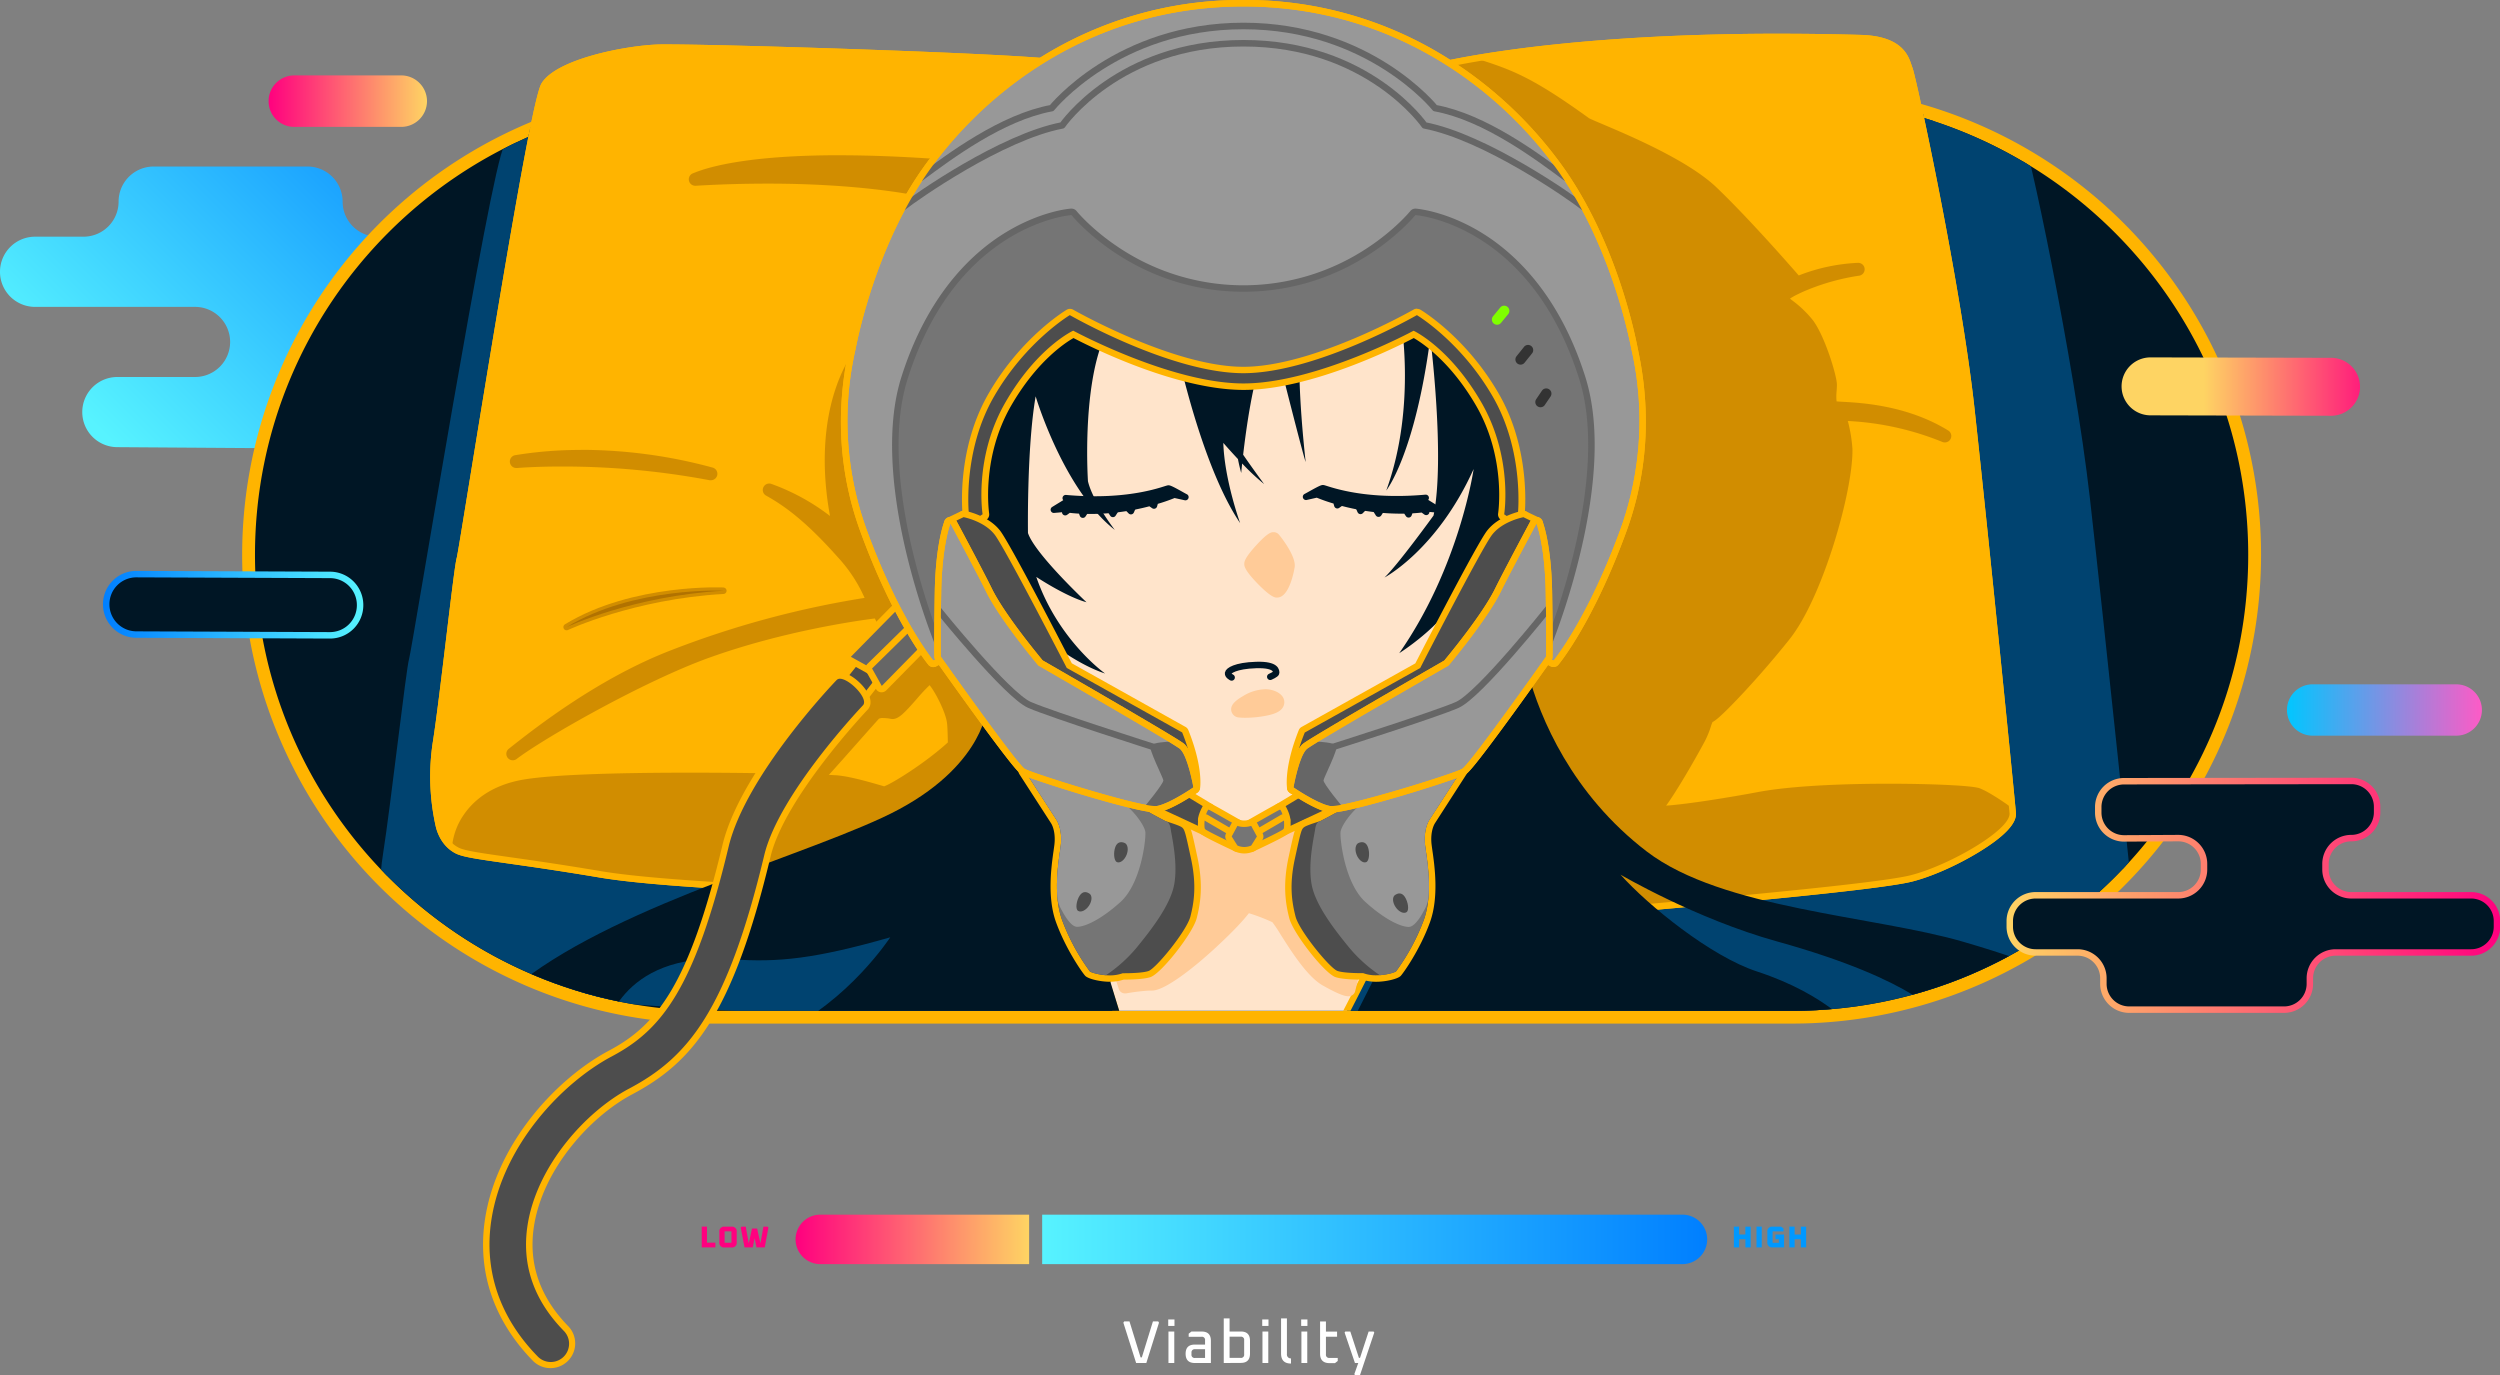 <svg xmlns="http://www.w3.org/2000/svg" xmlns:xlink="http://www.w3.org/1999/xlink" width="1162.41" height="639.35" viewBox="0 0 1162.41 639.35"><rect x="0" y="0" width="1162.41" height="639.35" fill="#808080" stroke="none"/><defs><linearGradient id="a" x1="1122.58" y1="-12111.09" x2="1356.02" y2="-12111.09" gradientTransform="matrix(0.71, -0.71, -0.71, -0.71, -9273.88, -7526.21)" gradientUnits="userSpaceOnUse"><stop offset="0" stop-color="#57f3ff"/><stop offset="1" stop-color="#007fff"/></linearGradient><linearGradient id="b" x1="369.92" y1="576.27" x2="478.51" y2="576.27" gradientUnits="userSpaceOnUse"><stop offset="0" stop-color="#ff007f"/><stop offset="1" stop-color="#fed463"/></linearGradient><linearGradient id="c" x1="484.57" y1="576.27" x2="793.78" y2="576.27" gradientTransform="matrix(1, 0, 0, 1, 0, 0)" xlink:href="#a"/><clipPath id="d"><path d="M1045.34,258c0-95.76-63.46-176.42-150.73-203.16-.42-1.93-1.08-5-1.38-6.52,3.41-3.49-5.65-29.66-5.65-29.66l-25.26-8.12-585,5.5L250.41,36.57s-2.6,15.86-2.6,15.86-1.24,7.32-2.13,11.2C167.41,98.94,118.6,170.49,118.6,258c0,117.06,94.9,212,212,212H833.44C950.48,469.9,1045.34,375,1045.34,258Z" fill="none"/></clipPath><linearGradient id="e" x1="985.84" y1="281.21" x2="1106.92" y2="281.21" gradientTransform="matrix(-1, 0, 0, 1, 1154.8, 0)" xlink:href="#a"/><linearGradient id="f" x1="956.31" y1="47.01" x2="1029.91" y2="47.01" gradientTransform="matrix(-1, 0, 0, 1, 1154.8, 0)" gradientUnits="userSpaceOnUse"><stop offset="0" stop-color="#fed463"/><stop offset="1" stop-color="#ff007f"/></linearGradient><linearGradient id="g" x1="933.01" y1="416.2" x2="1162.41" y2="416.2" gradientTransform="matrix(1, 0, 0, 1, 0, 0)" xlink:href="#f"/><linearGradient id="h" x1="1063.36" y1="330.12" x2="1154.04" y2="330.12" gradientUnits="userSpaceOnUse"><stop offset="0" stop-color="#01c6ff"/><stop offset="1" stop-color="#fd5bc6"/></linearGradient><linearGradient id="i" x1="10240.02" y1="-1828.96" x2="10299.76" y2="-1888.7" gradientTransform="translate(-7509.39 -5767.77) rotate(45)" xlink:href="#f"/></defs><g style="isolation:isolate"><path d="M54.56,175.29H90.67A16.31,16.31,0,0,0,107,159h0a16.31,16.31,0,0,0-16.31-16.31H16.31A16.31,16.31,0,0,1,0,126.36H0a16.31,16.31,0,0,1,16.31-16.31H38.83A16.31,16.31,0,0,0,55.14,93.74h0A16.31,16.31,0,0,1,71.45,77.43H143a16.33,16.33,0,0,1,16.31,16.31h0a16.31,16.31,0,0,0,16.3,16.31h97.7a16.31,16.31,0,0,1,16.31,16.31h0a16.31,16.31,0,0,1-16.31,16.31H266.9A16.31,16.31,0,0,0,250.59,159h0a16.31,16.31,0,0,0,16.31,16.31L319,177.12a16.31,16.31,0,0,1,16.31,16.31h0A16.31,16.31,0,0,1,319,209.74L54.56,207.91A16.31,16.31,0,0,1,38.25,191.6h0A16.31,16.31,0,0,1,54.56,175.29Z" fill="url(#a)"/><path d="M330.61,472.94a215,215,0,0,1-152-367,213.55,213.55,0,0,1,152-63H833.44a215,215,0,0,1,152,367,213.56,213.56,0,0,1-152,63H330.61Z" fill="#001625"/><path d="M833.44,46h0c117,0,211.9,94.92,211.9,212s-94.86,211.92-211.9,212H330.56c-117.06,0-212-94.9-212-212s94.9-212,212-212H833.44m0-6H324.72v.08a218,218,0,0,0-79,418.72,216.28,216.28,0,0,0,79,17.05v.08H833.44A218,218,0,0,0,918.26,57.16,216.59,216.59,0,0,0,833.44,40Z" fill="#ffb400"/><path d="M326.28,580v-9.66h2.44v7.46h3.9V580Z" fill="#ff007f"/><path d="M334.47,577.56v-4.74a2.18,2.18,0,0,1,2.47-2.46h3.13a2.18,2.18,0,0,1,2.47,2.46v4.74a2.18,2.18,0,0,1-2.47,2.46h-3.13A2.18,2.18,0,0,1,334.47,577.56Zm2.44.11a.13.13,0,0,0,.15.15h2.88c.11,0,.16-.05.16-.15v-5c0-.1-.05-.15-.16-.15h-2.88a.13.13,0,0,0-.15.15Z" fill="#ff007f"/><path d="M344.42,570.81l.33-.45h2l1.33,7.46h.13l1.45-6.6h2.38l1.46,6.6h.13l1.33-7.46h2l.32.45L355.58,580h-3.83l-.89-4.31L350,580h-3.83Z" fill="#ff007f"/><path d="M381.42,564.77a11.5,11.5,0,0,0,0,23h97.09v-23Z" fill="url(#b)"/><path d="M782.28,564.77H484.57v23H782.28a11.5,11.5,0,0,0,0-23Z" fill="url(#c)"/><path d="M806.19,580v-9.66h2.43V574h2.91v-3.64H814V580h-2.44V576.2h-2.91V580Z" fill="#0098ff"/><path d="M816.71,580v-9.66h2.44V580Z" fill="#0098ff"/><path d="M821.75,577.56v-4.74a2.18,2.18,0,0,1,2.47-2.46h3.95l1.09.84v1.36h-4.92a.13.13,0,0,0-.15.15v5a.13.13,0,0,0,.15.15h2.76V576.2h-1.58V574h4v6h-5.32A2.18,2.18,0,0,1,821.75,577.56Z" fill="#0098ff"/><path d="M832,580v-9.66h2.44V574h2.91v-3.64h2.44V580h-2.44V576.2h-2.91V580Z" fill="#0098ff"/><path d="M522.32,615l.39-.59h2.46l5.16,16.74h.58l5.16-16.74h2.46l.36.59L533,633.75h-4.74Z" fill="#fff"/><path d="M543.18,616.5v-3h2.91v3Zm.11,17.25V619.13H546v14.62Z" fill="#fff"/><path d="M555.58,633.75q-4.3,0-4.31-4.29t4.31-4.28h4.73v-2a1.44,1.44,0,0,0-1.62-1.63h-6v-1.43l1.29-1h4.76q4.28,0,4.28,4.29v10.33Zm-1.59-4a1.46,1.46,0,0,0,1.65,1.65h4.67v-4.06h-4.67A1.46,1.46,0,0,0,554,629Z" fill="#fff"/><path d="M569,633.75V613h2.71v6.1h5.21c2.86,0,4.28,1.43,4.28,4.29v6c0,2.87-1.42,4.31-4.28,4.31Zm2.71-2.38h5.15a1.45,1.45,0,0,0,1.63-1.65v-6.58a1.44,1.44,0,0,0-1.63-1.63h-5.15Z" fill="#fff"/><path d="M586.89,616.5v-3h2.91v3Zm.11,17.25V619.13h2.71v14.62Z" fill="#fff"/><path d="M595.65,629.35V613h2.72v16.6a1.78,1.78,0,0,0,1.9,2V634Q595.65,634,595.65,629.35Z" fill="#fff"/><path d="M605,616.5v-3h2.91v3Zm.11,17.25V619.13h2.72v14.62Z" fill="#fff"/><path d="M613.79,629.44v-15h2.72v4.7h5.18v2.38h-5.18v8.21a1.46,1.46,0,0,0,1.65,1.65H622v1.43l-1.29,1h-2.6Q613.79,633.75,613.79,629.44Z" fill="#fff"/><path d="M625.19,619.58l.31-.45h2.35l4,12.24h.51l4-12.24h2.33l.3.45-6.63,19.77H630l-.28-.45,1.82-5.15H630Z" fill="#fff"/><g clip-path="url(#d)"><path d="M690.71,63.23S761.26,51,914.49,55.16c21.37.58,20.66,3.94,23.51,6s25,107.9,32.07,170.44S990.74,424.72,991.45,433s-31.35,26.12-51.31,30.93S802.6,478.32,778.37,480.38s-134-6.87-137.55-8.24-183.16,0-186,0-145.38-2.75-191.71-10.31-67.7-8.94-73.4-11.69-7.84-8.24-8.55-11-5-19.24-1.43-41.92,10.69-85.91,12.12-90.72S229.59,78.62,236,68.31s38.51-14.7,56.32-15.39S496.86,57.73,504,61.16,690.71,63.23,690.71,63.23Z" fill="#004370" stroke="#004370" stroke-linecap="round" stroke-linejoin="round" stroke-width="3.28"/><path d="M733.76,424.15c-30.77,0-110.41-6.62-115.18-8-.94-.19-7.92-.5-43.79-.5-41.27,0-98.54.4-117.35.53l-5.7,0c-1.16,0-130.75-2.55-172.66-9.64-18.34-3.1-32.41-5.1-42.68-6.56-13.77-2-20.67-2.93-23.76-4.47-5.85-2.93-7.88-8.83-8.48-11.24a104.07,104.07,0,0,1-1.31-39.68c1.55-10.23,3.9-29.69,6-46.85,2.29-19.06,4.28-35.51,5-37.94.33-1.18,3-17.68,6.43-38.57C234,136.89,249,46.34,253,39.6c6.26-10.43,37-16.77,52.5-17.39.93,0,2.38-.06,4.3-.06,29,0,180.11,4.57,186.79,7.91,1.41.6,13.93,2,99.36,2,34.11,0,64.91-.22,67.68-.25,18.2-5.09,75.45-14.64,163.54-14.64,12.33,0,25.11.18,38,.54,18.06.51,20.74,8.62,22.18,13,.17.51.32,1,.49,1.38C889,35,910.25,132.2,916.62,190.19c6.55,59.58,18.62,180.43,19.23,187.83.76,9-29.78,26.05-47.28,30.42-16.63,4.16-105.53,11.91-139,14.83l-6.72.59C740.65,424.06,737.59,424.15,733.76,424.15Z" fill="#ffb400"/><path d="M827.21,18.68q17.94,0,37.93.54c19.22.54,19.76,9.69,21.32,13.44,1.23,3,22.26,99.36,28.67,157.69s18.59,180.1,19.23,187.79S906.16,402.5,888.21,407s-123.7,13.46-145.49,15.39c-2.24.19-5.29.28-9,.28-32.09,0-111.86-6.82-114.74-8-1.07-.43-19.73-.57-44.23-.57-49,0-121.34.57-123,.57-2.57,0-130.75-2.57-172.41-9.62s-60.89-8.33-66-10.89-7.05-7.7-7.69-10.26-4.49-18-1.28-39.1,9.61-80.11,10.89-84.6S248.56,50,254.33,40.37s35.25-16,51.27-16.66c.93,0,2.36-.06,4.24-.06,30.64,0,180.08,4.73,186.12,7.75,3.56,1.78,55,2.17,100,2.17,36,0,67.91-.25,67.91-.25s51.78-14.64,163.33-14.64m0-3c-57.79,0-99.28,4-123.9,7.35s-37.43,6.64-39.84,7.29c-3.77,0-34,.25-67.5.25-83,0-96.78-1.32-98.78-1.91-1.41-.68-6.76-2.36-84.94-5.26-40.69-1.52-86.63-2.75-102.4-2.75-2,0-3.42,0-4.37.06-14.83.59-46.87,6.7-53.72,18.12-3.78,6.29-15.43,74.36-33,182.16-3.37,20.66-6,37-6.4,38.43-.68,2.38-2.35,16.05-5,38.14-2.07,17.15-4.41,36.6-6,46.8a105.73,105.73,0,0,0,1.34,40.28c.65,2.6,2.86,9,9.26,12.21,3.3,1.65,10.29,2.64,24.22,4.62,10.26,1.46,24.32,3.45,42.64,6.55,42,7.11,171.75,9.66,172.91,9.66l5.71,0c18.81-.13,76.07-.53,117.34-.53,35.3,0,42.43.3,43.52.47,7.58,1.89,86.66,8.07,115.45,8.07,3.88,0,7-.1,9.22-.29l6.72-.59c52.58-4.59,124.23-11.12,139.24-14.88,8.93-2.23,20.76-7.43,30.87-13.56,12.05-7.31,18-13.51,17.54-18.44-.62-7.39-12.69-128.26-19.24-187.87C911.77,132.29,890.94,35.6,889.23,31.5c-.14-.32-.28-.76-.45-1.27-1.44-4.38-4.45-13.47-23.56-14-12.87-.36-25.66-.54-38-.54Z" fill="#ffb400"/><g opacity="0.3" style="mix-blend-mode:multiply"><path d="M427,89.52a1.84,1.84,0,0,1-.33,0c-.25-.06-25.68-5.64-69.53-5.64-11,0-22.34.36-33.75,1.05h-.1a1.5,1.5,0,0,1-.35-3l.31-.13c7.41-3,26-8.11,67.08-8.11,13.19,0,27.78.53,43.38,1.6,6.55.79,9.41,2.14,9.61,4.52.36,4.1-9.8,7.8-15.89,9.64A1.59,1.59,0,0,1,427,89.52Z" fill="#630"/><path d="M390.35,75.2c12.26,0,26.57.46,43.27,1.59C455.42,79.44,427,88,427,88s-25.3-5.66-69.85-5.67c-10.29,0-21.59.31-33.85,1.05.66-.07,15.54-8.2,67-8.2m-67,8.2h0m67-11.2v0c-41.37,0-60.14,5.15-67.66,8.23l-.21.09a3,3,0,0,0,.82,5.88h.19c11.38-.69,22.71-1,33.66-1h0c43.63,0,68.94,5.55,69.19,5.6A3,3,0,0,0,427,91a3.26,3.26,0,0,0,.87-.12c.16-.05,4-1.21,7.82-2.84,4.7-2,9.46-4.53,9.13-8.37-.36-4.06-5.69-5.25-10.86-5.87l-.15,0c-15.63-1.06-30.25-1.6-43.47-1.6Z" fill="#630"/></g><g opacity="0.3" style="mix-blend-mode:multiply"><path d="M732.8,422.62c-30.73,0-110.29-6.49-115-7.88-5.19-1.07-140.7-1.3-167.2-1.3-1.23,0-129.74-1.11-171.67-8.08-15.45-2.57-27.67-4.42-37.49-5.91-16.89-2.55-25.37-3.84-28.79-5.52a1.48,1.48,0,0,1-.83-1.48c0-.23,2.4-23.55,31.89-28.54,15.51-2.63,50.57-3.18,77.25-3.18,18.07,0,38.11.26,53.89.7,3.19-8.59,17.28-30.44,18.61-32.5l15.92-39.47-1.8-3.56c-6.45.78-42.25,5.51-78.18,18.38-30.54,10.93-77.37,37.64-90.13,47.37a1.47,1.47,0,0,1-.91.31,1.5,1.5,0,0,1-.92-2.68l1.53-1.2c10.85-8.52,39.67-31.13,72.78-44.1,44.84-17.56,83.61-23.62,92.28-24.82-1.18-3.28-4.67-11.25-13.17-20.82C378.12,244,368,235.24,356.94,229.15a1.49,1.49,0,0,1-.65-1.93,1.5,1.5,0,0,1,1.88-.79,97.6,97.6,0,0,1,30,17.21c-11.14-53.34,9.64-78.89,10.56-80a1.51,1.51,0,0,1,1.15-.53h.22a1.53,1.53,0,0,1,1.16.9L474,334.1a1.51,1.51,0,0,1-.32,1.65l-18.16,18.16c7.08,7.9,10,19.12,11.82,25.95a38.52,38.52,0,0,0,1.64,5.39l17.13-.13c32.42-.24,108-.81,163.42-1l.19-.83a1.5,1.5,0,0,1,1.45-1.17h.58c5.19-22.89,9-41,9-41.2a1.56,1.56,0,0,1,.45-.8,390.62,390.62,0,0,0,34.43-37.68c16.14-20.15,36.3-49.91,40.74-77.25,8.49-52.4-71.45-188.72-72.26-190.09a1.5,1.5,0,0,1-.08-1.35,1.48,1.48,0,0,1,1-.87c.12,0,12.41-2.87,20.67-4.13l.22,0a1.33,1.33,0,0,1,.45.07c16.3,5.14,25.29,8.44,51.23,27.16a1.7,1.7,0,0,1,.24.22c.74.44,3.64,1.67,6.71,3C757.48,64.6,784.31,76,797.14,88.28c15.13,14.49,34.76,36.93,38.8,41.58a82.15,82.15,0,0,1,27.74-6.17h.09a1.5,1.5,0,0,1,.22,3c-17.72,2.63-32.45,9.91-33.87,12a10.65,10.65,0,0,0,2.5,2.27,49.16,49.16,0,0,1,8.82,8.42c5.36,6.61,11.16,25.49,11.16,29.4,0,.94-.07,2-.13,2.95-.16,2.34-.35,5.21.53,6.24.58.11,2.12.19,3.61.27,8.92.5,29.8,1.65,48.47,13.14a1.5,1.5,0,0,1-1.37,2.66c-18.68-7.81-38.2-9.87-45.91-9.87h-.51q0,.24.12.51c.87,3.61,2.34,9.65,2.43,14.1.38,18.75-13.48,68.06-28.91,87.44-14.42,18.11-32.48,37.14-35.44,38.12-.47.16-.81,1.14-1.37,2.87a41.89,41.89,0,0,1-2.84,6.91c-3,5.58-14.09,25.35-19.68,32H772c8,0,31.8-3.81,45.34-6.38,17.91-3.4,45.82-3.91,60.86-3.91,20.2,0,39,.92,41.84,2,5.06,2,13.53,8.16,13.89,8.42a1.5,1.5,0,0,1,.61,1.08c.77,9.05-29.31,25.46-47.2,29.85-16.61,4.08-108.59,12-138.81,14.54l-6.64.57c-2.2.19-5.25.29-9.06.29Zm-350.7-61c2.73.1,4.9.2,6.37.29,4.47.27,11.23,1.84,22.59,5.22,2.58-.36,19.42-10.59,30.78-20.95a1.4,1.4,0,0,1,.39-.26c-.06-4.85-.2-8.22-.41-10-.71-6-7.33-18.12-9.49-19.27-1.27.55-4.76,4.54-7.1,7.22-5.43,6.21-8,8.93-10.22,8.93h-.27l-.25-.05a20.21,20.21,0,0,0-3.79-.41c-2.15,0-2.86.52-3.07.75-2.46,2.71-6,6.73-9.79,11C392.33,350.34,386.21,357.26,382.1,361.66Z" fill="#630"/><path d="M686,30.21c15.86,5,24.93,8.27,50.8,26.95,0,1.09,42.34,15.92,59.34,32.2s39.44,42.34,39.44,42.34,10.94-5.53,28.23-6.51c-18.12,2.69-34.38,10.49-35.1,13s4.92,3.81,11.6,12.07c5.13,6.33,10.83,24.84,10.83,28.46s-1.08,8.68,1.09,10.49c1.35,1.13,28.58-1.08,52.1,13.39-19.71-8.24-39.77-10-46.49-10-1.54,0-2.38.09-2.36.22.58,2.66,2.79,10.58,2.9,15.92.36,17.73-13,66.94-28.59,86.48S797.19,332.16,795,332.88s-1.81,4.34-5.07,10.49-16,28.75-20.71,33.09c-.89.82.25,1.16,2.74,1.16,8.61,0,33.35-4.07,45.62-6.41,15.33-2.91,39.56-3.88,60.58-3.88s38.82,1,41.29,1.94c4.94,1.94,13.55,8.23,13.55,8.23.64,7.54-28.15,23.87-46.06,28.27S763.49,419,741.74,420.84c-2.23.19-5.27.28-8.94.28-32,0-111.66-6.69-114.53-7.82-3.2-1.25-165.08-1.36-167.64-1.36s-129.85-1.15-171.43-8.06-60.74-8.78-65.86-11.3c0,0,2-22.34,30.65-27.19,14.34-2.43,46.47-3.16,77-3.16,21.29,0,41.8.36,54.95.73,2.24-7.69,18.87-33.34,18.87-33.34l16.24-40.23-2.59-5.1s-39.42,4.21-79.54,18.58c-31.18,11.16-78,38-90.54,47.59,9.1-7.1,39.28-31.51,73.93-45.08,51.12-20,93.72-25,93.72-25s-2.45-10-14-23.07-22.1-22.74-34.35-29.5c20.92,7.49,33,20.15,33,20.15-13.39-56.45,9.2-83.36,9.2-83.36l72.73,170.06-19.18,19.18c11.62,11.81,12.53,32.88,15.05,32.88,3.33,0,109.72-.88,182.23-1.16.16-.66.31-1.33.46-2H653c5.39-23.73,9.27-42.4,9.27-42.4S729.16,279,737.85,225.42s-72.44-191.1-72.44-191.1,12.26-2.84,20.55-4.11M415,331.33h-.1a22.67,22.67,0,0,0-4.21-.47c-1.62,0-3.3.27-4.17,1.24-6.87,7.55-21.92,25-27.83,30.95,4.35.14,7.69.27,9.68.4,4.82.29,12.28,2.18,22.41,5.21l.2,0c2.85,0,20.54-11,31.86-21.36.31.1.6.22.9.32,0-4.84-.16-9.5-.44-11.86-.72-6.16-8-20.27-10.86-20.63h-.09c-3,0-14,16.18-17.35,16.18M686,27.21a2.28,2.28,0,0,0-.45,0c-8.31,1.27-20.28,4-20.78,4.15a3,3,0,0,0-2.08,1.74,3,3,0,0,0,.17,2.71c.81,1.36,80.48,137.21,72.07,189.08-3.47,21.37-17.44,47.83-40.4,76.52A390.92,390.92,0,0,1,660.18,339a2.89,2.89,0,0,0-.89,1.58c0,.18-3.69,17.72-8.75,40.08a3,3,0,0,0-2.19,1.93c-55.28.22-130.07.78-162.26,1l-16.1.12c-.36-1.06-.81-2.79-1.2-4.26-1.75-6.66-4.57-17.42-11.22-25.5l17.17-17.17a3,3,0,0,0,.64-3.3L402.65,163.45a3,3,0,0,0-2.32-1.79l-.44,0a3,3,0,0,0-2.3,1.07c-.25.29-6.1,7.38-10.2,21.61-3.35,11.61-6.08,30.28-1.47,55.57A100.18,100.18,0,0,0,358.67,225a3,3,0,0,0-3.74,1.59,3,3,0,0,0,1.28,3.86c10.87,6,20.9,14.63,33.56,28.87A68.55,68.55,0,0,1,402,278a437.35,437.35,0,0,0-90.75,24.64c-33.31,13-62.26,35.75-73.15,44.3l-1.53,1.21a3,3,0,0,0,1.84,5.36,3,3,0,0,0,1.82-.62c12.69-9.68,59.31-36.26,89.73-47.15,34.18-12.24,68.25-17.09,76.8-18.17l1,2-15.62,38.7c-2.14,3.3-14.5,22.55-18.28,31.67-15.62-.43-35.19-.68-52.87-.68-26.75,0-61.9.56-77.51,3.2-15.88,2.69-24,10.58-28.09,16.73a31.11,31.11,0,0,0-5.05,13.16,3,3,0,0,0,1.67,3c3.63,1.78,12.18,3.07,29.22,5.66,9.82,1.48,22,3.34,37.47,5.9,42,7,170.69,8.1,171.92,8.1,26.22,0,160.72.22,166.93,1.27,7.47,1.85,86.49,7.91,115.24,7.91,3.87,0,7-.1,9.2-.29l6.67-.57c52.5-4.5,124-10.9,139-14.58,8.91-2.19,20.72-7.28,30.81-13.29,12-7.18,17.94-13.28,17.52-18.15a3,3,0,0,0-1.22-2.16c-.36-.27-9-6.54-14.22-8.6-3.56-1.4-24.5-2.15-42.39-2.15-15.1,0-43.11.51-61.14,3.94-12.17,2.31-32.62,5.62-42.32,6.25,6.34-8.75,16-26.17,17.88-29.74a42.53,42.53,0,0,0,2.94-7.14,19.48,19.48,0,0,1,.74-2c1-.42,3.58-2.13,13.27-12.43,4.38-4.66,13.13-14.23,22.55-26.06,15.61-19.6,29.63-69.45,29.24-88.41a68,68,0,0,0-2.15-13.06,133.79,133.79,0,0,1,43.95,9.74,3.1,3.1,0,0,0,1.15.23,3,3,0,0,0,1.58-5.56c-19-11.68-40.15-12.85-49.18-13.35-1-.06-2-.11-2.71-.17a21.36,21.36,0,0,1,0-4.74c.07-1,.14-2.07.14-3.06,0-4.16-5.84-23.37-11.49-30.35a50.76,50.76,0,0,0-9.08-8.66c-.4-.31-.84-.65-1.23-1,3.81-2.58,16.63-8.34,31.91-10.61a3,3,0,0,0-.44-6h-.17a85.61,85.61,0,0,0-27.25,5.86C831.07,122,812.6,101,798.18,87.2c-13-12.48-40-23.94-53-29.45-2.71-1.15-5.5-2.33-6.39-2.8a2.88,2.88,0,0,0-.27-.22c-26.07-18.82-35.64-22.33-51.65-27.38a3.14,3.14,0,0,0-.91-.14ZM415,334.33c2.81,0,5.48-2.73,11.35-9.45a84.2,84.2,0,0,1,5.86-6.28c2.5,2.82,7.54,12.64,8.11,17.53.14,1.17.31,3.68.39,9.08-10.82,9.84-26.25,19.31-29.64,20.4-11.23-3.33-18-4.88-22.52-5.16l-3.15-.16c3.93-4.31,8.95-10,13.55-15.19,3.75-4.23,7.29-8.24,9.75-10.94a4.5,4.5,0,0,1,2-.3,18.23,18.23,0,0,1,3.5.39l.37.06.44,0Z" fill="#630"/></g><g opacity="0.3" style="mix-blend-mode:multiply"><path d="M330.58,221.85a1.42,1.42,0,0,1-.29,0,370.56,370.56,0,0,0-69.1-6.47c-12.74,0-20.66.69-20.74.69h-.13a1.5,1.5,0,0,1-.25-3,183.37,183.37,0,0,1,30-2.37A236.54,236.54,0,0,1,331,218.92a1.5,1.5,0,0,1-.43,2.93Z" fill="#630"/><path d="M270.06,212.21a232.75,232.75,0,0,1,60.52,8.14,371.74,371.74,0,0,0-69.39-6.49c-13,0-20.87.7-20.87.7a181.33,181.33,0,0,1,29.74-2.35m0-3v0a184.13,184.13,0,0,0-30.24,2.39,3,3,0,0,0,.5,6h.26c.08,0,7.95-.69,20.61-.69A369.69,369.69,0,0,1,330,223.3a2.75,2.75,0,0,0,.57,0,3,3,0,0,0,.86-5.87,233.12,233.12,0,0,0-61.38-8.27Z" fill="#630"/></g><path d="M263.45,291.57s30.93-14.52,72.89-16.89c1.16-.06-41.76-2.12-72.89,16.89" fill="#630" stroke="#630" stroke-linecap="round" stroke-linejoin="round" stroke-width="3" opacity="0.3" style="mix-blend-mode:multiply"/><path d="M827.21,18.68q17.94,0,37.93.54c19.22.54,19.76,9.69,21.32,13.44,1.23,3,22.26,99.36,28.67,157.69s18.59,180.1,19.23,187.79S906.16,402.5,888.21,407s-123.7,13.46-145.49,15.39c-2.24.19-5.29.28-9,.28-32.09,0-111.87-6.82-114.75-8-1.07-.43-19.73-.57-44.23-.57-49,0-121.34.57-123,.57-2.57,0-130.75-2.57-172.41-9.62s-60.89-8.33-66-10.89-7.05-7.7-7.69-10.26-4.49-18-1.28-39.1,9.61-80.11,10.89-84.6S248.56,50,254.33,40.37s35.25-16,51.27-16.66c.93,0,2.36-.06,4.24-.06,30.64,0,180.08,4.73,186.12,7.75,3.56,1.78,55,2.17,100,2.17,36,0,67.92-.25,67.92-.25s51.78-14.64,163.33-14.64m0-3c-57.79,0-99.28,4-123.9,7.35s-37.43,6.64-39.84,7.29c-3.77,0-34,.25-67.51.25-83,0-96.77-1.32-98.77-1.91-1.41-.68-6.76-2.36-84.94-5.26-40.69-1.52-86.63-2.75-102.4-2.75-2,0-3.42,0-4.37.06-14.83.59-46.87,6.7-53.72,18.12-3.78,6.29-15.43,74.36-33,182.16-3.37,20.66-6,37-6.4,38.43-.68,2.39-2.35,16.05-5,38.14-2.07,17.16-4.41,36.6-6,46.8a105.73,105.73,0,0,0,1.34,40.28c.65,2.6,2.86,9,9.26,12.21,3.3,1.65,10.29,2.64,24.22,4.62,10.26,1.46,24.32,3.45,42.64,6.55,42,7.11,171.75,9.66,172.91,9.66l5.71,0c18.81-.13,76.07-.53,117.34-.53,35.3,0,42.43.3,43.52.47,7.58,1.89,86.67,8.07,115.46,8.07,3.87,0,7-.1,9.21-.29l6.7-.59c52.59-4.59,124.24-11.12,139.26-14.88,8.93-2.23,20.76-7.43,30.87-13.56,12.05-7.31,18-13.51,17.54-18.44-.62-7.39-12.69-128.26-19.24-187.87C911.77,132.29,890.94,35.6,889.23,31.5c-.14-.32-.28-.76-.45-1.27-1.44-4.38-4.45-13.47-23.56-14-12.87-.36-25.66-.54-38-.54Z" fill="#ffb400"/><path d="M523,479.57a1.5,1.5,0,0,1-1.43-1L483.26,359.25c-2.21-5.3-46.11-110.55-48.47-119-11.28-40.35,15.69-93,44.86-106.13,11.86-5.36,41.83-6.49,64.87-6.49,49.1,0,110.82,5.16,129.5,10.82,9.26,2.81,18.23,12.67,26.66,29.32C714.46,195,722.85,233.21,720.8,239c-2.38,6.74-55.48,100.14-58.74,104.7-.94,2.11-4.33,22-7.31,39.5-3.15,18.42-6.39,37.47-7.9,42.86-3.09,11-24.32,51-25.22,52.7a1.51,1.51,0,0,1-1.33.8Z" fill="#ffe4cb"/><path d="M544.52,129.11c49.57,0,110.75,5.21,129.07,10.76,29.06,8.8,48.44,91.15,45.8,98.64s-56.81,102.16-58.57,104.36-12.33,71.78-15.42,82.79-25.1,52.41-25.1,52.41H523L484.67,358.73s-46.06-110.39-48.44-118.9c-11.45-41,16.73-92,44-104.37,10.09-4.56,35.17-6.35,64.25-6.35m0-3c-23.19,0-53.38,1.15-65.49,6.62-14.34,6.47-28.56,22.52-38,42.92-10.4,22.38-13.12,45.46-7.66,65,2.38,8.52,46,113.17,48.51,119.13L520.13,479a3,3,0,0,0,2.85,2.09H620.3a3,3,0,0,0,2.65-1.59c.91-1.71,22.21-41.81,25.34-53,1.53-5.46,4.79-24.55,7.93-43,2.76-16.17,6.18-36.23,7.19-39.06,4.73-7.08,56.21-97.54,58.8-104.89,1.8-5.09-3.07-24.5-4.07-28.34-2.43-9.37-7.75-27.56-16.12-44.1-8.62-17-17.9-27.15-27.56-30.08-18.8-5.69-80.73-10.88-129.94-10.88Z" fill="#ffb400"/><path d="M551.17,231.14c-1-.46-6.78-3.91-7.82-4s-17.12,7.24-47.82,4.48l1.61,1L490,237l5.18-.46.11,1.61,1.73-1.26s2.1.32,5.74.49l.72,1.92,1.23-1.85a106.34,106.34,0,0,0,30-3.67l1.85,1.28.56-2A80.72,80.72,0,0,0,546,230Z" fill="#001625" stroke="#001625" stroke-linecap="round" stroke-linejoin="round" stroke-width="3"/><polygon points="517.46 238.97 518.8 236.83 516.27 237.11 517.46 238.97" fill="#001625" stroke="#001625" stroke-linecap="round" stroke-linejoin="round" stroke-width="3"/><polygon points="525.84 237.68 526.73 235.63 524.29 236.07 525.84 237.68" fill="#001625" stroke="#001625" stroke-linecap="round" stroke-linejoin="round" stroke-width="3"/><path d="M607.26,231c1-.46,6.78-3.91,7.81-4s17.13,7.25,47.83,4.49l-1.61,1,7.12,4.37-5.17-.46-.11,1.61-1.73-1.26s-2.1.32-5.74.49l-.72,1.91-1.23-1.84a106.05,106.05,0,0,1-30.05-3.68l-1.85,1.29-.56-2a81.6,81.6,0,0,1-8.87-3.08Z" fill="#001625" stroke="#001625" stroke-linecap="round" stroke-linejoin="round" stroke-width="3"/><polygon points="640.97 238.85 639.63 236.71 642.16 236.99 640.97 238.85" fill="#001625" stroke="#001625" stroke-linecap="round" stroke-linejoin="round" stroke-width="3"/><polygon points="632.59 237.56 631.7 235.51 634.13 235.95 632.59 237.56" fill="#001625" stroke="#001625" stroke-linecap="round" stroke-linejoin="round" stroke-width="3"/><path d="M626.12,480.25l76.06.77,38.57-.63,122-1.06s-12.56-16.75-45.86-27.64c-21.38-7-50.51-30.59-63.4-45,0,0,35,20.54,72.62,31,66.38,18.43,76.85,36,76.85,36l59.68-17.17s-8.3-6.53-49.84-18.64-112-15.15-147-41.88S716,333.61,710.45,312.84l-66.34,81.92-6,61.82Z" fill="#001625"/><path d="M458.63,330.54s-2.64,28.52-48.52,49.7-133.37,44.19-176.3,83.31l6.77,9.24,17.48-15.21s0,20.07,4.15,25.95l18.84-2.81s6.08-38.45,59.27-34.68c21.55,1.52,38.53-.21,73.61-10.22,0,0-19.61,30-50.49,44.07L523.76,481l-7.4-24.21S517.49,450,518,447L484.81,335Z" fill="#001625"/><path d="M662.35,139.49c-45.79-13.15-168.84-.5-168.84-.5s-40.29,28.64-46.29,64.44,7.83,61.78,43.46,97.08c0,0,11.83,9,23.15,12.65,0,0-21.86-15.44-32-44.92,0,0,13.7,9.12,23.36,11.79,0,0-24.06-22.55-27.22-32.2,0,0-.59-39.57,3.57-63.55,0,0,12.83,43.3,36.8,62.11,0,0-10.32-13.32-12.48-22.64,0,0-2.84-42.13,7.32-66.27s34.14,5.32,34.14,5.32,11.15,53.62,29.3,80.43c0,0-7.32-20.15-7.82-37.3,0,0,2.93,3.4,6.8,7.52.41,2.15.92,4.32,1.52,6.47,0,0,.15-1.66.44-4.41a106.77,106.77,0,0,0,10.22,9.57s-5-6.72-9.76-13.65c1.39-12,4.42-33.84,9.09-45.63,6.66-16.82,7.16-.16,7.16-.16s12,47.62,12.82,49.12c0,0-4.33-37.14-2.49-56.45l46.29-13s8.32,42.63-6.33,82.76c0,0,13.32-16.65,20.48-70.94,0,0,7,55.78,1.5,82.59,0,0-16.65,23-22.81,28.81,0,0,24.47-12.82,41.46-50.45,0,0-6.46,45.33-34.6,85.63,0,0,19.78-12.37,27.44-27.19l39.79-38.3S708.15,152.65,662.35,139.49Z" fill="#001625"/><path d="M579,331.87a28.56,28.56,0,0,1-2.94-.14,2,2,0,0,1-1.72-2c.06-1.16,1.64-2.66,4.69-4.46a18.69,18.69,0,0,1,9.09-2.85,10.34,10.34,0,0,1,4.28.88c2.72,1.21,3,2.75,2.79,3.82C594.19,331.81,579.16,331.87,579,331.87Z" fill="#ffcb98"/><path d="M588.13,324.29a8.41,8.41,0,0,1,3.5.72c6,2.7-5.24,4.95-12.62,4.95a25,25,0,0,1-2.73-.13c-.5-.05,5.76-5.54,11.85-5.54m0-3.81h0a20.56,20.56,0,0,0-10.06,3.11c-1.92,1.13-5.48,3.24-5.63,6a3.86,3.86,0,0,0,3.43,4,29.51,29.51,0,0,0,3.14.15,52,52,0,0,0,9.94-1c3.61-.74,7.4-1.95,8.11-5.28.25-1.16.37-4.07-3.88-6a12.33,12.33,0,0,0-5-1Z" fill="#ffcb98"/><path d="M572.67,315s-1.83-.91-1.67-2,3.34-3.5,13.08-3.8,9.28,3,9.28,3.65-2.74,1.83-2.74,1.83" fill="none" stroke="#001625" stroke-linecap="round" stroke-linejoin="round" stroke-width="3"/><path d="M593.86,276.37a2.17,2.17,0,0,1-.36,0c-2.65-.42-13.45-11.13-13.45-14.13,0-2.73,9.64-13.29,12.14-13.29a1.65,1.65,0,0,1,1.29.58c.08.08,7.52,9.2,7,13.9-.13,1.32-2.5,13-6.65,13Z" fill="#ffcb98"/><path d="M592.19,250.43a.21.21,0,0,1,.16.06c1.61,1.84,7,9.43,6.67,12.76s-3,11.62-5.16,11.62h-.13c-2.18-.34-12.18-10.57-12.18-12.64s9.08-11.79,10.64-11.79m0-3c-1,0-2.52,0-8.12,6.13s-5.52,7.81-5.52,8.66,0,2.75,6.12,9.06c5.94,6.13,7.94,6.44,8.59,6.55a4,4,0,0,0,.6,0c6,0,8.13-14.16,8.14-14.31.57-5.46-7.31-14.95-7.39-15a3.21,3.21,0,0,0-2.42-1.09Z" fill="#ffcb98"/><path d="M626.88,461.79c-1.75,0-5.52-1.64-11.19-4.87-6.78-3.86-14-15.3-18.84-22.88-1.76-2.78-3.76-5.94-4.38-6.41-1.55-1-7.9-3.28-12.41-4.75-1.48,2.06-5.71,7.3-16.45,17.16-12.61,11.59-23.61,19.07-28,19.07a2.82,2.82,0,0,1-.42,0c-.22,0-.49,0-.79,0a96.93,96.93,0,0,0-11.17,1.34,1.14,1.14,0,0,1-.26,0,1.49,1.49,0,0,1-1.42-1L492.64,370a1.48,1.48,0,0,1,.3-1.45,1.53,1.53,0,0,1,1.12-.51,1.27,1.27,0,0,1,.28,0l87.43,16.43,70.45-27.42a1.44,1.44,0,0,1,.54-.1,1.49,1.49,0,0,1,1.45,1.87L628.62,460.61a1.49,1.49,0,0,1-.58.85A1.92,1.92,0,0,1,626.88,461.79Z" fill="#ffcb98"/><path d="M652.76,358.52l-25.6,101.72a.46.46,0,0,1-.27.05c-.72,0-3.11-.49-10.46-4.67-9.58-5.45-20.64-27.58-23.12-29.23s-13.87-5.28-13.87-5.28-2.64,4.78-16.84,17.83c-13.83,12.7-23.75,18.67-27,18.67h-.25a9.09,9.09,0,0,0-1,0A96.79,96.79,0,0,0,523,458.92l-28.9-89.34,87.86,16.52,70.84-27.58m0-3a3.18,3.18,0,0,0-1.09.2l-70,27.27-87-16.36a3.53,3.53,0,0,0-.56-.05,3,3,0,0,0-2.25,1,3,3,0,0,0-.6,2.91l28.9,89.34a3,3,0,0,0,2.85,2.07,3,3,0,0,0,.52,0,89.58,89.58,0,0,1,10.91-1.32c.35,0,.54,0,.63,0a5.22,5.22,0,0,0,.58,0c5.78,0,18.78-10.05,29-19.46,9.54-8.76,14-13.91,16-16.51a86.45,86.45,0,0,1,10.92,4.18,67.57,67.57,0,0,1,4,6c4.88,7.7,12.26,19.33,19.37,23.38,8,4.53,10.63,5.06,11.94,5.06a3.4,3.4,0,0,0,2-.61,3,3,0,0,0,1.16-1.7l25.6-101.73a3,3,0,0,0-2.91-3.73Zm0,6h0Z" fill="#ffcb98"/></g><path d="M560.27,386.94a1.57,1.57,0,0,1-.64-.14l-20.51-9.55a1.5,1.5,0,0,1-.1-2.67l11.1-6.18a1.58,1.58,0,0,1,.73-.18,1.55,1.55,0,0,1,.78.21l11.19,6.75a1.49,1.49,0,0,1,.69,1.58l-1.77,9a1.48,1.48,0,0,1-.8,1A1.45,1.45,0,0,1,560.27,386.94Z" fill="#4d4d4d"/><path d="M550.85,369.72,562,376.47l-1.77,9-20.52-9.55,11.1-6.17m0-3a3,3,0,0,0-1.46.37l-11.1,6.18a3,3,0,0,0-1.54,2.73,3,3,0,0,0,1.73,2.61L559,388.16a3.09,3.09,0,0,0,1.27.28,2.93,2.93,0,0,0,1.35-.33,3,3,0,0,0,1.59-2.09l1.77-9a3,3,0,0,0-1.39-3.15l-11.19-6.75a3,3,0,0,0-1.55-.43Z" fill="#ffb400"/><path d="M596.86,386.94a1.52,1.52,0,0,1-1.47-1.21l-1.78-9a1.52,1.52,0,0,1,.7-1.58l11.19-6.75a1.51,1.51,0,0,1,.77-.21,1.55,1.55,0,0,1,.73.18l11.1,6.18a1.49,1.49,0,0,1,.78,1.36,1.52,1.52,0,0,1-.87,1.31l-20.52,9.55A1.56,1.56,0,0,1,596.86,386.94Z" fill="#4d4d4d"/><path d="M606.27,369.72l11.11,6.17-20.52,9.55-1.78-9,11.19-6.75m0-3a3,3,0,0,0-1.55.43l-11.19,6.75a3,3,0,0,0-1.39,3.15l1.78,9a3,3,0,0,0,2.94,2.42,3.08,3.08,0,0,0,1.26-.28l20.52-9.55a3,3,0,0,0,1.73-2.61,3,3,0,0,0-1.54-2.73l-11.1-6.18a3,3,0,0,0-1.46-.37Z" fill="#ffb400"/><path d="M584.42,390.4a1.51,1.51,0,0,1-1.31-.78l-2.71-4.93a1.5,1.5,0,0,1,.57-2c12.93-7.41,13.49-7.58,13.67-7.64a1.92,1.92,0,0,1,.48-.07,2,2,0,0,1,1.67,1.11c.2.32,2.31,4.69,1.59,6.13-.25.5-.43.86-13.22,8A1.48,1.48,0,0,1,584.42,390.4Z" fill="#757575"/><path d="M595.12,376.46c.6,0,2.13,4.63,1.92,5.07s-12.62,7.37-12.62,7.37l-2.7-4.93s12.79-7.33,13.36-7.5h0m0-3h0a3.14,3.14,0,0,0-.91.14c-.38.11-.9.27-14,7.77a3,3,0,0,0-1.13,4.05l2.71,4.92a3,3,0,0,0,1.8,1.44,2.91,2.91,0,0,0,.82.12,3,3,0,0,0,1.47-.38c13.2-7.38,13.33-7.65,13.83-8.65,1.21-2.43-1.62-7.54-1.65-7.59a3.4,3.4,0,0,0-3-1.82Z" fill="#ffb400"/><path d="M581.76,394.62a1.51,1.51,0,0,1-1.27-2.3l2.67-4.22a1.53,1.53,0,0,1,.51-.5l12.61-7.37a1.54,1.54,0,0,1,.76-.2,1.44,1.44,0,0,1,.69.17,1.49,1.49,0,0,1,.8,1.2c.14,1.63.19,3.77-.36,4.76-.27.49-.68,1.23-15.77,8.32A1.61,1.61,0,0,1,581.76,394.62Z" fill="#757575"/><path d="M597,381.53s.26,3.11-.18,3.91-15.1,7.68-15.1,7.68l2.66-4.22L597,381.53m0-3a3,3,0,0,0-1.52.41l-12.61,7.37a2.93,2.93,0,0,0-1,1l-2.67,4.22a3,3,0,0,0,2.54,4.6,2.92,2.92,0,0,0,1.28-.29c15.53-7.29,15.91-8,16.44-8.94.24-.43.89-1.6.55-5.62a3,3,0,0,0-1.61-2.41,3.08,3.08,0,0,0-1.38-.33Z" fill="#ffb400"/><path d="M572.7,390.4a1.45,1.45,0,0,1-.73-.19c-12.8-7.15-13-7.51-13.22-8-.72-1.44,1.38-5.81,1.58-6.13A2.05,2.05,0,0,1,562,375a1.84,1.84,0,0,1,.47.07c.19.06.74.23,13.67,7.64a1.49,1.49,0,0,1,.57,2L574,389.62a1.48,1.48,0,0,1-.9.72A1.4,1.4,0,0,1,572.7,390.4Z" fill="#757575"/><path d="M562,376.46h0c.58.17,13.37,7.5,13.37,7.5l-2.71,4.93s-12.39-6.93-12.61-7.37,1.32-5.07,1.92-5.07m0-3a3.4,3.4,0,0,0-3,1.82c0,.05-2.87,5.16-1.66,7.59.51,1,.64,1.27,13.84,8.65a3,3,0,0,0,1.46.38,2.92,2.92,0,0,0,.83-.12,3,3,0,0,0,1.8-1.44l2.71-4.92a3,3,0,0,0-1.14-4.05c-13.08-7.5-13.6-7.66-14-7.77a3.09,3.09,0,0,0-.91-.14Z" fill="#ffb400"/><path d="M575.36,394.62a1.56,1.56,0,0,1-.63-.14c-15.1-7.09-15.51-7.83-15.78-8.32-.55-1-.5-3.13-.36-4.76a1.5,1.5,0,0,1,.81-1.2,1.38,1.38,0,0,1,.69-.17,1.53,1.53,0,0,1,.75.2l12.62,7.37a1.74,1.74,0,0,1,.51.5l2.66,4.22a1.49,1.49,0,0,1-.14,1.79A1.51,1.51,0,0,1,575.36,394.62Z" fill="#757575"/><path d="M560.09,381.53l12.61,7.37,2.66,4.22s-14.65-6.88-15.09-7.68-.18-3.91-.18-3.91m0-3a3,3,0,0,0-3,2.74c-.35,4,.3,5.19.54,5.62.53,1,.92,1.65,16.45,8.94a2.87,2.87,0,0,0,1.27.29,3,3,0,0,0,2.54-4.6l-2.66-4.22a3,3,0,0,0-1-1l-12.61-7.37a3,3,0,0,0-1.51-.41Z" fill="#ffb400"/><path d="M578.56,395.29a7.52,7.52,0,0,1-4-.91,1.41,1.41,0,0,1-.45-.46l-2.67-4.22a1.49,1.49,0,0,1,0-1.51l2.67-4.93a1.48,1.48,0,0,1,1.32-.79,1.51,1.51,0,0,1,.58.12h0a7.56,7.56,0,0,0,2.52.37,9.29,9.29,0,0,0,2.78-.4,1.5,1.5,0,0,1,1.83.7l2.66,4.93a1.49,1.49,0,0,1,0,1.51L583,393.92a1.64,1.64,0,0,1-.45.46A7.53,7.53,0,0,1,578.56,395.29Z" fill="#757575"/><path d="M581.76,384l2.66,4.93-2.66,4.22a8,8,0,0,1-6.4,0l-2.66-4.22,2.66-4.93a8.68,8.68,0,0,0,3.11.49,10.41,10.41,0,0,0,3.29-.49m-6.44-3a3,3,0,0,0-2.59,1.61l-2.67,4.93a3,3,0,0,0,.1,3l2.67,4.22a2.8,2.8,0,0,0,.9.91,10.66,10.66,0,0,0,9.67,0,2.9,2.9,0,0,0,.9-.91L587,390.5a3,3,0,0,0,.1-3l-2.66-4.93a3,3,0,0,0-2.64-1.57,3.24,3.24,0,0,0-1,.17,7.7,7.7,0,0,1-2.28.32,6.28,6.28,0,0,1-2-.27,2.88,2.88,0,0,0-1.19-.26Z" fill="#ffb400"/><path d="M639.85,455a18.58,18.58,0,0,1-6.22-1H633c-3.06,0-8.62-.14-11.5-1.07-4.09-1.3-18.77-19.36-20.56-26.39s-3-15.06-.3-27.71,3-14,4.77-15.36c1.35-1.05,6.17-2.54,7.83-3,1.14-.58,10.42-5.29,14-8.08a1.48,1.48,0,0,1,.59-.29A526.73,526.73,0,0,0,678.85,357a1.4,1.4,0,0,1,.49-.08,1.5,1.5,0,0,1,1.26,2.31S667.52,379.45,666,381.84c-1.27,2-2.42,5.83-1.88,10.85.08.73.22,1.71.39,2.88,1,6.94,3.07,21.38-1,32.69a96.94,96.94,0,0,1-13.29,24.48C649.26,453.63,644.43,455,639.85,455Z" fill="#4d4d4d"/><path d="M679.34,358.37,664.71,381c-1.55,2.4-2.68,6.62-2.11,11.83s4.08,22.09-.57,34.9a97.45,97.45,0,0,1-12.94,23.93c-.4.39-4.59,1.82-9.24,1.82a16.87,16.87,0,0,1-6-1H633c-2.27,0-8.24-.09-11.06-1-3.52-1.13-17.87-18.72-19.56-25.34s-3-14.63-.28-27,2.95-13.51,4.22-14.5,7.46-2.81,7.46-2.81,10.42-5.21,14.36-8.3a526.42,526.42,0,0,0,51.22-15.2m0-3a3.11,3.11,0,0,0-1,.16,525.45,525.45,0,0,1-50.9,15.11,3,3,0,0,0-1.19.57c-3,2.32-10.6,6.35-13.61,7.86-2.55.76-6.75,2.12-8.19,3.25-2.17,1.69-2.47,3.06-5.31,16.23-2.81,13-1.42,21.64.3,28.39,1.82,7.12,16.53,25.84,21.56,27.45,3.08,1,8.82,1.14,12,1.14h.4a20.54,20.54,0,0,0,6.47,1c4.45,0,10-1.31,11.36-2.7,1.06-1.07,9-12.1,13.64-25,4.23-11.66,2.13-26.35,1.11-33.41-.16-1.15-.3-2.14-.38-2.84-.5-4.62.52-8.13,1.65-9.87L681.86,360a3,3,0,0,0-2.52-4.62Zm0,6h0Z" fill="#ffb400"/><path d="M649.09,451.68A98.33,98.33,0,0,0,662,427.75c4.65-12.81,1.13-29.7.57-34.9s.56-9.43,2.11-11.83l14.63-22.65a526.42,526.42,0,0,1-51.22,15.2c-3.94,3.09-14.36,8.3-14.36,8.3s-1.74.09-2.2,3.47-3.48,15.76-1.69,25.8,11.44,22.05,17.64,29.65a67.32,67.32,0,0,0,14.13,12.66S646.88,453,649.09,451.68Z" fill="#757575"/><path d="M664.22,417c.8-10.17-1.21-20.29-1.62-24.11-.57-5.21.56-9.43,2.11-11.83l14.63-22.65c-17.29,6.05-32.19,10.29-41.39,12.73-6.22,1.64-14.48,12.18-14.67,15.93s2.07,23.74,11.64,32.37,16.89,11.63,20.17,11.54,6.85-7.32,6.85-7.32A15.55,15.55,0,0,0,664.22,417Z" fill="#989898"/><path d="M630.78,397.46c1,2.47,3,4,4.47,3.4s1.71-4.63.74-7.1-2.77-2.43-4.26-1.84S629.8,395,630.78,397.46Z" fill="#4d4d4d"/><path d="M648.9,421.76c1.48,2.2,3.76,3.26,5.1,2.36s.68-4.88-.79-7.09-3.23-1.78-4.57-.88S647.42,419.56,648.9,421.76Z" fill="#4d4d4d"/><path d="M516,455c-4.58,0-9.4-1.37-10.29-2.26a96.46,96.46,0,0,1-13.3-24.48c-4.1-11.31-2-25.75-1-32.69.17-1.17.31-2.15.39-2.88.55-5-.61-8.9-1.88-10.85l-14.63-22.66a1.5,1.5,0,0,1,1.26-2.31,1.4,1.4,0,0,1,.49.08,527.67,527.67,0,0,0,51.07,15.15,1.48,1.48,0,0,1,.59.29c3.56,2.79,12.84,7.5,14,8.08,1.65.49,6.48,2,7.82,3,1.74,1.36,2,2.68,4.77,15.36s1.47,20.79-.3,27.71c-1.49,5.86-15.66,24.83-20.55,26.39-2.89.93-8.45,1.07-11.51,1.07h-.66A18.54,18.54,0,0,1,516,455Z" fill="#4d4d4d"/><path d="M476.51,358.37a526.07,526.07,0,0,0,51.23,15.2c3.94,3.09,14.35,8.3,14.35,8.3s6.19,1.83,7.46,2.81,1.55,2.12,4.22,14.5,1.41,20.41-.28,27-16,24.21-19.56,25.34c-2.82.9-8.79,1-11.06,1H522a17,17,0,0,1-6,1c-4.65,0-8.84-1.43-9.23-1.82a96.94,96.94,0,0,1-12.95-23.93c-4.65-12.81-1.13-29.7-.57-34.9s-.56-9.43-2.11-11.83l-14.63-22.65m0-3A3,3,0,0,0,474,360l14.63,22.66c1.13,1.74,2.15,5.25,1.65,9.87-.07.7-.22,1.69-.38,2.84-1,7.06-3.12,21.75,1.11,33.41,4.69,12.93,12.58,24,13.64,25,1.39,1.39,6.91,2.7,11.36,2.7a20.54,20.54,0,0,0,6.47-1h.4c3.15,0,8.89-.15,12-1.14,5-1.61,19.74-20.33,21.56-27.45,1.72-6.75,3.11-15.41.3-28.39-2.84-13.17-3.13-14.54-5.31-16.23-1.44-1.13-5.64-2.49-8.19-3.25-3-1.51-10.66-5.54-13.61-7.86a3,3,0,0,0-1.19-.57,526.39,526.39,0,0,1-50.9-15.11,3.11,3.11,0,0,0-1-.16Z" fill="#ffb400"/><path d="M506.77,451.68a98.18,98.18,0,0,1-12.95-23.93c-4.65-12.81-1.13-29.7-.57-34.9s-.56-9.43-2.11-11.83l-14.63-22.65a526.07,526.07,0,0,0,51.23,15.2c3.94,3.09,14.35,8.3,14.35,8.3s1.74.09,2.21,3.47,3.47,15.76,1.68,25.8-11.44,22.05-17.63,29.65a67.51,67.51,0,0,1-14.14,12.66S509,453,506.77,451.68Z" fill="#757575"/><path d="M491.63,417c-.79-10.17,1.21-20.29,1.62-24.11.57-5.21-.56-9.43-2.11-11.83l-14.63-22.65c17.3,6.05,32.19,10.29,41.39,12.73,6.22,1.64,14.48,12.18,14.67,15.93s-2.07,23.74-11.64,32.37S504,431,500.76,430.94s-6.85-7.32-6.85-7.32A15.55,15.55,0,0,1,491.63,417Z" fill="#989898"/><path d="M523.83,397.46c-1,2.47-3,4-4.48,3.4s-1.71-4.63-.74-7.1,2.77-2.43,4.27-1.84S524.8,395,523.83,397.46Z" fill="#4d4d4d"/><path d="M506.33,421.14c-1.48,2.2-3.76,3.26-5.1,2.36s-.69-4.89.79-7.09,3.23-1.78,4.56-.89S507.8,418.93,506.33,421.14Z" fill="#4d4d4d"/><path d="M400.28,325.83a1.51,1.51,0,0,1-.58-.12,18.42,18.42,0,0,1-8.52-8.14,1.5,1.5,0,0,1,.17-1.61l5.93-7.42a1.48,1.48,0,0,1,1.17-.57,1.5,1.5,0,0,1,.47.08c.84.28,8.2,2.84,9.55,7.08a1.55,1.55,0,0,1-.09,1.12c-.08.16-.23.47-6.92,9A1.51,1.51,0,0,1,400.28,325.83Z" fill="#4d4d4d"/><path d="M398.45,309.47s7.43,2.48,8.59,6.11c-.17.33-6.76,8.75-6.76,8.75a16.94,16.94,0,0,1-7.76-7.43l5.93-7.43m0-3a3,3,0,0,0-2.35,1.13L390.18,315a3,3,0,0,0-.34,3.22,19.92,19.92,0,0,0,9.28,8.85,3,3,0,0,0,1.16.24,3,3,0,0,0,2.37-1.15c6.77-8.66,6.9-8.92,7.07-9.26a3,3,0,0,0,.17-2.25c-1.54-4.84-9-7.55-10.49-8a2.83,2.83,0,0,0-.95-.16Z" fill="#ffb400"/><path d="M405.44,312.32a1.46,1.46,0,0,1-.72-.19l-9.83-5.44a1.51,1.51,0,0,1-.34-2.36l24.16-24.56a1.51,1.51,0,0,1,1.07-.45h.16a1.51,1.51,0,0,1,1.11.68l6.24,9.83a1.49,1.49,0,0,1-.22,1.87l-20.58,20.18A1.44,1.44,0,0,1,405.44,312.32Z" fill="#666"/><path d="M419.78,280.82l6.24,9.82-20.58,20.18-9.82-5.44,24.16-24.56m0-3a3,3,0,0,0-2.14.89l-24.16,24.56a3,3,0,0,0-.83,2.54,3,3,0,0,0,1.52,2.19l9.82,5.45a3,3,0,0,0,1.45.37,3,3,0,0,0,2.1-.86l20.58-20.18a3,3,0,0,0,.43-3.75l-6.24-9.82a3,3,0,0,0-2.21-1.37,1.72,1.72,0,0,0-.32,0Z" fill="#ffb400"/><path d="M410,320.42h-.2a1.53,1.53,0,0,1-1.11-.76l-4.52-8.1a1.5,1.5,0,0,1,.26-1.8L425,289.57a1.52,1.52,0,0,1,1-.43,1.56,1.56,0,0,1,.63.14l8.1,3.72a1.51,1.51,0,0,1,.85,1.09,1.53,1.53,0,0,1-.41,1.32L411,320A1.51,1.51,0,0,1,410,320.42Z" fill="#666"/><path d="M426,290.64l8.1,3.72L410,318.92l-4.52-8.1L426,290.64m0-3a3,3,0,0,0-2.1.86l-20.58,20.18a3,3,0,0,0-.52,3.6l4.52,8.1a3,3,0,0,0,2.22,1.51,2.6,2.6,0,0,0,.4,0,3,3,0,0,0,2.14-.9l24.16-24.56a3,3,0,0,0,.81-2.64,3,3,0,0,0-1.7-2.19l-8.1-3.71a2.89,2.89,0,0,0-1.25-.28Z" fill="#ffb400"/><path d="M255.94,634.61a9.93,9.93,0,0,1-7.17-3c-18-18.45-25.49-40.89-21.73-64.88,5.49-35,33.29-64.42,56.8-76.88,22.59-12,37.81-30.91,53.53-96.54,8-33.52,48.77-76.33,50.5-78.13a3.58,3.58,0,0,1,2.66-1.07c4.08,0,10.32,5.6,12.17,9.93,1.17,2.75.26,4.3-.39,5-.38.4-38.77,40.88-45.49,68.95C339.33,471,321,492.78,293.21,507.5,273.35,518,251,542.81,246.8,569.81c-2.79,17.77,2.7,33.86,16.3,47.82a10,10,0,0,1-7.16,17Z" fill="#4d4d4d"/><path d="M390.53,315.59c4.47,0,13.54,9.4,10.7,12.37-.47.49-39,41-45.87,69.64C338,470.06,319.88,491.66,292.5,506.17c-20.19,10.71-42.88,35.92-47.19,63.41-2.86,18.26,2.76,34.78,16.71,49.1a8.5,8.5,0,1,1-12.17,11.86c-17.64-18.1-25-40.09-21.33-63.59,5.41-34.54,32.83-63.5,56-75.79,23-12.19,38.44-31.34,54.28-97.52C346.76,360.52,387.24,318,389,316.2a2.12,2.12,0,0,1,1.58-.61m0-3h0a5,5,0,0,0-3.74,1.53,328.31,328.31,0,0,0-23,27.24c-15.13,20-24.52,37.38-27.92,51.58-15.58,65.08-30.57,83.79-52.77,95.56-23.83,12.63-52,42.42-57.58,78-3.84,24.48,3.82,47.35,22.14,66.16a11.5,11.5,0,1,0,16.47-16.06c-13.25-13.6-18.6-29.26-15.89-46.54,4.15-26.51,26.1-50.86,45.63-61.21,28.15-14.93,46.75-37,64.36-110.53C364.9,370.61,403,330.43,403.4,330c.9-.94,2.19-3,.68-6.59-2-4.78-8.83-10.85-13.55-10.85Z" fill="#ffb400"/><path d="M722.36,308.64a1.46,1.46,0,0,1-.7-.18l-3.47-1.83a1.5,1.5,0,0,1-.81-1.31l0-6.9a1.55,1.55,0,0,1,.11-.56c3-7.73,29.42-76.84,15.39-121.21-20.87-66-67.69-74.24-74.13-75.06-4.22,4.86-32.85,35.58-80.56,35.58s-76.35-30.73-80.57-35.58c-3,.37-14.65,2.3-28.24,10.72-14.5,9-34.23,27.46-45.89,64.34-5.95,18.84-5.52,44,1.3,74.76a319.4,319.4,0,0,0,14.09,46.35,1.41,1.41,0,0,1,.11.57l0,7a1.49,1.49,0,0,1-.8,1.31l-3.48,1.83a1.45,1.45,0,0,1-.69.18,1.51,1.51,0,0,1-1.16-.54c-.65-.79-16.1-19.69-31.36-61.53-9.65-26.49-11.48-54.44-5.43-83.07.12-.59.23-1.08.3-1.47,2.14-10.92,10.83-49.06,32.89-81.34,12.69-18.58,60.95-79.19,149-79.19s136.27,60.61,149,79.19C749.18,113,757.86,151.11,760,162c.07.39.18.88.3,1.47,6.05,28.63,4.23,56.58-5.43,83.07-15.26,41.84-30.71,60.74-31.36,61.53A1.5,1.5,0,0,1,722.36,308.64Z" fill="#989898"/><path d="M578.15,3c75,0,124.64,44.75,147.72,78.53s31.39,74.31,32.66,80.79a148.68,148.68,0,0,1-5.07,83.74c-15.34,42.08-31.1,61.08-31.1,61.08l-3.48-1.83,0-6.9c3.81-9.64,29.51-77.67,15.43-122.21C711.38,103.77,658.09,100,658.09,100s-28.53,35.65-79.94,35.65S498.21,100,498.21,100s-53.3,3.75-76.19,76.18c-14.41,45.58,12.64,115.15,15.43,122.12l0,7-3.47,1.83s-15.77-19-31.11-61.08a148.54,148.54,0,0,1-5.06-83.74c1.26-6.48,9.57-47,32.65-80.79S503.13,3,578.15,3m0-3a176.45,176.45,0,0,0-94.93,27.06,190.33,190.33,0,0,0-55.28,52.78c-22.22,32.52-31,70.91-33.12,81.9-.07.38-.18.87-.3,1.45-6.11,28.91-4.26,57.13,5.49,83.89,15.35,42.09,31,61.18,31.62,62a3,3,0,0,0,2.31,1.09,3,3,0,0,0,1.39-.35l3.48-1.83a3,3,0,0,0,1.6-2.63l0-7a3.1,3.1,0,0,0-.21-1.13,316.68,316.68,0,0,1-14-46.12c-6.66-30.08-7.12-55.66-1.33-74,11.49-36.36,30.87-54.56,45.1-63.43a73.33,73.33,0,0,1,27-10.49,104.16,104.16,0,0,0,20.28,17.16,110.38,110.38,0,0,0,121.8,0,104.31,104.31,0,0,0,20.27-17.16,73.33,73.33,0,0,1,27,10.49c14.23,8.87,33.61,27.07,45.1,63.43,13.87,43.87-12.33,112.52-15.36,120.2a3.09,3.09,0,0,0-.21,1.12l0,6.9a3,3,0,0,0,1.6,2.63l3.47,1.83a3,3,0,0,0,3.71-.74c.65-.79,16.27-19.88,31.61-62,9.75-26.76,11.6-55,5.49-83.89l-.3-1.45c-2.15-11-10.89-49.38-33.12-81.9a190.33,190.33,0,0,0-55.28-52.78A176.39,176.39,0,0,0,578.15,0Z" fill="#ffb400"/><path d="M736.31,96.3c-5.87-4.65-45.74-32.59-73.94-38,0,0-26.24-38.19-84.22-38.19s-84.23,38.19-84.23,38.19c-28.2,5.38-68.06,33.32-73.94,38" fill="none" stroke="#666" stroke-linecap="round" stroke-linejoin="round" stroke-width="3.03"/><path d="M728.06,82.62c-13.22-9.81-37.63-28.11-60.8-32.35,0,0-30.51-38.19-89.11-38.19S489,50.27,489,50.27c-23.16,4.24-47.58,22.54-60.8,32.35" fill="none" stroke="#666" stroke-linecap="round" stroke-linejoin="round" stroke-width="3.05"/><path d="M578.15,3c75,0,124.64,44.75,147.72,78.53s31.39,74.31,32.66,80.79a148.68,148.68,0,0,1-5.07,83.74c-15.34,42.08-31.1,61.08-31.1,61.08l-3.48-1.83,0-6.9c3.81-9.64,29.51-77.67,15.43-122.21C711.38,103.77,658.09,100,658.09,100s-28.53,35.65-79.94,35.65S498.21,100,498.21,100s-53.3,3.75-76.19,76.18c-14.41,45.58,12.64,115.15,15.43,122.12l0,7-3.47,1.83s-15.77-19-31.11-61.08a148.54,148.54,0,0,1-5.06-83.74c1.26-6.48,9.57-47,32.65-80.79S503.13,3,578.15,3m0-3a176.45,176.45,0,0,0-94.93,27.06,190.33,190.33,0,0,0-55.28,52.78c-22.22,32.52-31,70.91-33.12,81.9-.07.38-.18.87-.3,1.45-6.11,28.91-4.26,57.13,5.49,83.89,15.35,42.09,31,61.18,31.62,62a3,3,0,0,0,2.31,1.09,3,3,0,0,0,1.39-.35l3.48-1.83a3,3,0,0,0,1.6-2.63l0-7a3.1,3.1,0,0,0-.21-1.13,316.68,316.68,0,0,1-14-46.12c-6.66-30.08-7.12-55.66-1.33-74,11.49-36.36,30.87-54.56,45.1-63.43a73.33,73.33,0,0,1,27-10.49,104.16,104.16,0,0,0,20.28,17.16,110.38,110.38,0,0,0,121.8,0,104.31,104.31,0,0,0,20.27-17.16,73.33,73.33,0,0,1,27,10.49c14.23,8.87,33.61,27.07,45.1,63.43,13.87,43.87-12.33,112.52-15.36,120.2a3.09,3.09,0,0,0-.21,1.12l0,6.9a3,3,0,0,0,1.6,2.63l3.47,1.83a3,3,0,0,0,3.71-.74c.65-.79,16.27-19.88,31.61-62,9.75-26.76,11.6-55,5.49-83.89l-.3-1.45c-2.15-11-10.89-49.38-33.12-81.9a190.33,190.33,0,0,0-55.28-52.78A176.39,176.39,0,0,0,578.15,0Z" fill="#ffb400"/><path d="M718.84,299.91a1.23,1.23,0,0,1-.27,0,1.51,1.51,0,0,1-1.23-1.47l-.14-22.94c-.32-18.87-3.24-28.71-4-31l-5.6-2.66-2.48-1.21a1.48,1.48,0,0,1-.84-1.51c0-.28,3-28.92-11.44-53.88a113.63,113.63,0,0,0-34-36.91c-6.5,3.66-48.85,26.78-80.64,26.78S504,152,497.5,148.3a113.54,113.54,0,0,0-34,36.91c-14.42,25-11.48,53.6-11.45,53.88a1.49,1.49,0,0,1-.83,1.51l-2.47,1.2-5.62,2.67c-.77,2.3-3.7,12.13-4,31L439,298.33a1.49,1.49,0,0,1-1.22,1.46,1.33,1.33,0,0,1-.28,0,1.49,1.49,0,0,1-1.39-.94c-3.11-7.77-30-77.2-15.47-123.13,12-37.86,32.34-56.83,47.32-66.08,16.31-10.07,29.63-11.11,30.19-11.15h.11a1.5,1.5,0,0,1,1.17.56c.28.35,28.71,35.09,78.77,35.09s78.48-34.74,78.76-35.09a1.5,1.5,0,0,1,1.18-.56h.1c.56,0,13.88,1.08,30.19,11.15,15,9.25,35.36,28.22,47.32,66.08,6,19,5.68,44.21-1,75A329.56,329.56,0,0,1,720.24,299,1.5,1.5,0,0,1,718.84,299.91Z" fill="#757575"/><path d="M658.09,100s53.29,3.75,76.18,76.18c14.08,44.54-11.62,112.57-15.43,122.21l-.14-22.94c-.38-22.33-4.32-32.09-4.32-32.09l-6.16-2.93-2.47-1.2s3.19-29.08-11.64-54.79-35.27-37.91-35.27-37.91-46.92,27-80.69,27-80.69-27-80.69-27-20.46,12.2-35.28,37.91-11.64,54.79-11.64,54.79l-2.47,1.2-6.16,2.93s-3.94,9.76-4.32,32.09l-.14,22.85c-2.79-7-29.84-76.54-15.43-122.12C444.91,103.77,498.21,100,498.21,100s28.52,35.65,79.94,35.65S658.09,100,658.09,100m0-3a3,3,0,0,0-2.34,1.12h0c-.07.09-7.12,8.77-20.19,17.32a104.36,104.36,0,0,1-114.82,0c-13.07-8.55-20.12-17.23-20.19-17.32A3,3,0,0,0,498.21,97H498c-.58,0-14.26,1.11-30.88,11.37-15.2,9.39-35.86,28.61-48,66.91-14.67,46.42,12.37,116.32,15.51,124.14a3,3,0,0,0,2.78,1.88,3.64,3.64,0,0,0,.56-.05,3,3,0,0,0,2.44-2.93l.14-22.85c.3-17.34,2.81-26.92,3.75-29.94l5-2.39,2.49-1.21a3,3,0,0,0,1.67-3c0-.28-2.88-28.46,11.26-53a112.68,112.68,0,0,1,32.79-35.9c8.69,4.82,49.53,26.52,80.58,26.52s71.88-21.7,80.58-26.52A112.92,112.92,0,0,1,691.52,186c14.13,24.51,11.28,52.69,11.25,53a3,3,0,0,0,1.67,3l2.47,1.2,5,2.4c.94,3,3.46,12.6,3.75,30l.14,22.91a3,3,0,0,0,2.45,2.93,2.64,2.64,0,0,0,.55.06,3,3,0,0,0,2.79-1.9A330.39,330.39,0,0,0,736.2,251c6.7-31,7-56.49.93-75.73-12.1-38.3-32.76-57.52-48-66.91C672.55,98.13,658.87,97.06,658.3,97Z" fill="#666"/><path d="M703.51,243.39a1.54,1.54,0,0,1-.84-.26l-4.11-2.76a1.49,1.49,0,0,1-.65-1.48c0-.26,4-26.12-10.41-51-12.76-22.12-27.06-30.71-30.22-32.41-6.07,3.2-47.25,24.32-79.13,24.32S505.08,158.64,499,155.44c-3.16,1.7-17.46,10.28-30.23,32.41-14.36,24.92-10.45,50.78-10.41,51a1.49,1.49,0,0,1-.65,1.48l-4.11,2.76a1.51,1.51,0,0,1-.84.26,1.47,1.47,0,0,1-.58-.12,28.58,28.58,0,0,0-4.44-1.35,1.5,1.5,0,0,1-.34-2.82l1.54-.74c-.44-5.57-1.57-31.27,11.92-54.65,14.85-25.75,35-37.94,35.81-38.44a1.41,1.41,0,0,1,.77-.22,1.52,1.52,0,0,1,.74.2c.47.27,47,26.83,79.95,26.83s79.47-26.56,79.94-26.83a1.53,1.53,0,0,1,.75-.2,1.4,1.4,0,0,1,.76.22c.85.5,21,12.69,35.81,38.44,13.49,23.38,12.36,49.08,11.93,54.65l1.54.74a1.5,1.5,0,0,1-.35,2.82,28.92,28.92,0,0,0-4.44,1.35A1.47,1.47,0,0,1,703.51,243.39Z" fill="#4d4d4d"/><path d="M658.84,146.55s20.45,12.2,35.27,37.91,11.64,54.79,11.64,54.79l2.47,1.2a29.87,29.87,0,0,0-4.71,1.44l-4.12-2.76s4.23-26.32-10.59-52-31.54-33.35-31.54-33.35-45.34,24.51-79.11,24.51S499,153.75,499,153.75s-16.71,7.64-31.53,33.35-10.6,52-10.6,52l-4.12,2.76a29.87,29.87,0,0,0-4.71-1.44l2.47-1.2s-3.19-29.08,11.64-54.79,35.28-37.91,35.28-37.91,46.91,27,80.69,27,80.69-27,80.69-27m0-3a3.06,3.06,0,0,0-1.5.4c-.46.27-46.62,26.63-79.19,26.63S499.41,144.22,499,144a3.05,3.05,0,0,0-1.49-.4,3,3,0,0,0-1.54.43c-.86.51-21.3,12.9-36.34,39-13,22.52-12.64,47.15-12.19,54.49l-.63.3a3,3,0,0,0,.7,5.64,26.34,26.34,0,0,1,4.16,1.26,3,3,0,0,0,2.83-.27l4.12-2.76a3,3,0,0,0,1.29-3c0-.25-3.85-25.63,10.23-50.05,11.81-20.47,24.91-29.14,29-31.46,8.14,4.25,47.94,24.12,79.11,24.12s71-19.87,79.1-24.12c4,2.32,17.14,11,29,31.46,14.08,24.42,10.27,49.8,10.23,50.06a3,3,0,0,0,1.29,3l4.12,2.76a3,3,0,0,0,2.83.27,26,26,0,0,1,4.17-1.26,3,3,0,0,0,.69-5.64l-.63-.3c.45-7.33.8-32-12.19-54.49-15-26.08-35.47-38.47-36.34-39a3,3,0,0,0-1.53-.43Z" fill="#ffb400"/><path d="M696.07,151a2.41,2.41,0,0,1-1.86-3.93l3.42-4.17a2.41,2.41,0,0,1,3.72,3.05l-3.42,4.17A2.4,2.4,0,0,1,696.07,151Z" fill="#7fff00"/><path d="M707,169.55a2.41,2.41,0,0,1-1.87-3.91l3.57-4.47a2.41,2.41,0,0,1,3.76,3l-3.57,4.46A2.41,2.41,0,0,1,707,169.55Z" fill="#333"/><path d="M716.28,189.36a2.41,2.41,0,0,1-2-3.76l2.67-3.94a2.41,2.41,0,1,1,4,2.71l-2.67,3.93A2.39,2.39,0,0,1,716.28,189.36Z" fill="#333"/><path d="M554.88,367.61a1.5,1.5,0,0,1-1.48-1.24c-1-5.59-3.43-15.18-5.84-17.11-2.9-2.32-44.11-26.21-65.49-38.52a1.53,1.53,0,0,1-.41-.35c-.72-.88-17.82-21.67-24.57-34.8-3.65-7.09-7.82-15-11.17-21.3-2.84-5.37-4.9-9.25-5.37-10.28a1.49,1.49,0,0,1,.72-2c3-1.44,6.11-2.93,6.11-2.93A1.47,1.47,0,0,1,448,239a1.27,1.27,0,0,1,.28,0c.42.08,10.26,2,15.43,8.75,4.74,6.19,30.55,56.31,33.34,61.74l53.27,29.81a1.49,1.49,0,0,1,.67.75c6.83,17.09,5.4,26,5.33,26.33a1.49,1.49,0,0,1-1.47,1.25Z" fill="#4d4d4d"/><path d="M448,240.45s9.64,1.81,14.52,8.19S496,310.56,496,310.56l53.67,30c6.76,16.88,5.26,25.52,5.26,25.52s-2.63-15-6.38-18-65.68-38.65-65.68-38.65-17.64-21.4-24.4-34.53-15.51-29.37-16.51-31.53c3-1.44,6.12-2.93,6.12-2.93m0-3a3,3,0,0,0-1.31.3s-3.09,1.5-6.09,2.92a3,3,0,0,0-1.44,4c.47,1,2.18,4.25,5.41,10.36,3.35,6.32,7.51,14.19,11.16,21.28,6.82,13.27,24,34.18,24.74,35.06a3.05,3.05,0,0,0,.82.7c24.81,14.28,62.68,36.3,65.3,38.39,1.72,1.38,4.13,9.48,5.3,16.19a3,3,0,0,0,3,2.49h0a3,3,0,0,0,3-2.49c.07-.39,1.57-9.67-5.42-27.15a3,3,0,0,0-1.32-1.5l-52.88-29.58c-3.67-7.14-28.56-55.41-33.27-61.58-5.52-7.21-15.91-9.22-16.35-9.31a3.53,3.53,0,0,0-.56-.05Z" fill="#ffb400"/><path d="M537.23,376.3c-9.21,0-57.71-15.23-61.56-17.54s-33.57-44.21-39.49-52.59a1.44,1.44,0,0,1-.27-.83c0-.07-.19-7.79.18-29.89.38-22.36,4.26-32.22,4.43-32.63a1.52,1.52,0,0,1,1.31-.94h.08a1.5,1.5,0,0,1,1.32.8c.13.24,13,24.31,16.54,31.57,6,12.28,22.2,31.83,24,34,4.75,2.73,61.91,35.67,65.63,38.65,4.08,3.26,6.65,17.33,6.92,18.93a1.48,1.48,0,0,1-.62,1.49c-.46.32-11.22,7.7-17.47,8.87A5.12,5.12,0,0,1,537.23,376.3Z" fill="#989898"/><path d="M441.91,243.38s12.95,24.21,16.51,31.53c6.47,13.28,24.4,34.53,24.4,34.53s61.92,35.65,65.68,38.65,6.38,18,6.38,18S544,373.61,538,374.74a4.13,4.13,0,0,1-.76.05c-8.68,0-57.16-15.14-60.79-17.32s-39-52.16-39-52.16-.19-7.51.18-29.84,4.32-32.09,4.32-32.09m0-3h-.16a3,3,0,0,0-2.62,1.87c-.17.42-4.15,10.53-4.54,33.16-.37,22.14-.19,29.65-.18,30A2.92,2.92,0,0,0,435,307c.09.12,8.94,12.64,18.13,25.27,18.94,26,20.8,27.14,21.8,27.74,3.91,2.34,53,17.74,62.34,17.74a7.35,7.35,0,0,0,1.31-.1c6.45-1.21,16.87-8.31,18-9.11a3,3,0,0,0,1.25-3c-.66-3.78-3.16-16.4-7.46-19.84-3.74-3-57.39-33.92-65.59-38.65-2.47-3-17.91-21.7-23.66-33.51-3.55-7.28-16-30.63-16.56-31.62a3,3,0,0,0-2.65-1.59Z" fill="#ffb400"/><path d="M537.7,347.77s-48.56-15.46-59-20-42.15-43.89-42.15-43.89" fill="none" stroke="#666" stroke-linecap="round" stroke-linejoin="round" stroke-width="3.03"/><path d="M601.41,367.61a1.49,1.49,0,0,1-1.47-1.25c-.06-.29-1.22-7.45,3.44-21.21.57-1.68,1.21-3.4,1.9-5.12a1.43,1.43,0,0,1,.66-.75l53.27-29.81c2.79-5.43,28.6-55.55,33.34-61.74,5.17-6.76,15-8.67,15.43-8.75a1.33,1.33,0,0,1,.28,0,1.47,1.47,0,0,1,.65.15S712,240.59,715,242a1.49,1.49,0,0,1,.72,2c-.47,1-2.53,4.91-5.37,10.28-3.35,6.33-7.52,14.2-11.17,21.3-6.75,13.13-23.85,33.92-24.57,34.8a1.39,1.39,0,0,1-.41.35c-21.38,12.31-62.59,36.2-65.49,38.52-2.41,1.93-4.86,11.52-5.84,17.11a1.5,1.5,0,0,1-1.48,1.24Z" fill="#4d4d4d"/><path d="M708.26,240.45s3.07,1.49,6.12,2.93c-1,2.16-9.76,18.39-16.51,31.53s-24.4,34.53-24.4,34.53-61.92,35.65-65.68,38.65-6.38,18-6.38,18-1.2-6.92,3.39-20.48q.81-2.38,1.87-5l53.67-30s28.52-55.54,33.4-61.92,14.52-8.19,14.52-8.19m0-3a3.31,3.31,0,0,0-.55.05c-.44.09-10.84,2.1-16.35,9.31-4.72,6.17-29.61,54.44-33.28,61.58L605.2,338a3,3,0,0,0-1.32,1.5c-.7,1.75-1.34,3.5-1.92,5.19-4.78,14.13-3.56,21.65-3.5,22a3,3,0,0,0,2.95,2.49h0a3,3,0,0,0,3-2.49c1.18-6.71,3.59-14.82,5.3-16.19,2.62-2.09,40.49-24.11,65.3-38.39a3.05,3.05,0,0,0,.82-.7c.73-.88,17.92-21.79,24.75-35.06,3.64-7.09,7.81-15,11.15-21.28,3.23-6.11,4.94-9.34,5.41-10.36a3,3,0,0,0-1.44-4c-3-1.42-6.06-2.9-6.09-2.92a3,3,0,0,0-1.31-.3Z" fill="#ffb400"/><path d="M619.06,376.3a5.12,5.12,0,0,1-1-.09c-6.25-1.17-17-8.55-17.47-8.87a1.49,1.49,0,0,1-.62-1.49c.28-1.6,2.84-15.67,6.92-18.93,3.72-3,60.89-35.92,65.63-38.65,1.84-2.19,18-21.74,24-34,3.54-7.26,16.41-31.33,16.54-31.57a1.5,1.5,0,0,1,1.32-.8h.08a1.52,1.52,0,0,1,1.31.94c.17.41,4.05,10.27,4.43,32.63.37,22.1.19,29.82.18,29.89a1.44,1.44,0,0,1-.27.83c-5.92,8.38-35.65,50.29-39.49,52.59S628.27,376.3,619.06,376.3Z" fill="#989898"/><path d="M714.38,243.38s3.94,9.76,4.32,32.09.18,29.84.18,29.84-35.27,49.91-39,52.16-52.11,17.32-60.79,17.32a4.2,4.2,0,0,1-.76-.05c-6-1.13-16.89-8.63-16.89-8.63s2.63-15,6.38-18,65.68-38.65,65.68-38.65,17.93-21.25,24.4-34.53c3.56-7.32,16.51-31.53,16.51-31.53m0-3a3,3,0,0,0-2.64,1.59c-.53,1-13,24.34-16.57,31.62-5.75,11.81-21.19,30.55-23.66,33.51-8.2,4.73-61.85,35.66-65.59,38.65-4.3,3.44-6.8,16.06-7.46,19.84a3,3,0,0,0,1.25,3c1.17.8,11.6,7.9,18,9.11a7.43,7.43,0,0,0,1.31.1c9.33,0,58.44-15.4,62.34-17.74,1-.6,2.87-1.72,21.8-27.74,9.2-12.63,18-25.15,18.13-25.27a2.92,2.92,0,0,0,.55-1.66c0-.31.19-7.82-.18-30-.38-22.63-4.37-32.74-4.54-33.16a3,3,0,0,0-2.62-1.87Z" fill="#ffb400"/><path d="M619.08,347.54s48.08-15.23,58.46-19.77,42.61-45.1,42.61-45.1" fill="none" stroke="#666" stroke-linecap="round" stroke-linejoin="round" stroke-width="3.03"/><path d="M612.85,344.86s7.57.33,8.54,1.84-5.78,14.7-6,16.11,8.83,12.46,9.27,12.79l-6.36-.86c-6-1.13-16.89-8.63-16.89-8.63s2.63-15,6.38-18Z" fill="#666"/><path d="M543.47,344.86s-7.58.33-8.55,1.84,5.78,14.7,6,16.11-8.83,12.46-9.26,12.79l6.35-.86c6-1.13,16.89-8.63,16.89-8.63s-2.63-15-6.38-18Z" fill="#666"/><path d="M441.91,243.38s12.95,24.21,16.51,31.53c6.47,13.28,24.4,34.53,24.4,34.53s61.92,35.65,65.68,38.65,6.38,18,6.38,18S544,373.61,538,374.74a4.13,4.13,0,0,1-.76.05c-8.68,0-57.16-15.14-60.79-17.32s-39-52.16-39-52.16-.19-7.51.18-29.84,4.32-32.09,4.32-32.09m0-3h-.16a3,3,0,0,0-2.62,1.87c-.17.42-4.15,10.53-4.54,33.16-.37,22.14-.19,29.65-.18,30A2.92,2.92,0,0,0,435,307c.09.12,8.94,12.64,18.13,25.27,18.94,26,20.8,27.14,21.8,27.74,3.91,2.34,53,17.74,62.34,17.74a7.35,7.35,0,0,0,1.31-.1c6.45-1.21,16.87-8.31,18-9.11a3,3,0,0,0,1.25-3c-.66-3.78-3.16-16.4-7.46-19.84-3.74-3-57.39-33.92-65.59-38.65-2.47-3-17.91-21.7-23.66-33.51-3.55-7.28-16-30.63-16.56-31.62a3,3,0,0,0-2.65-1.59Z" fill="#ffb400"/><path d="M714.38,243.38s3.94,9.76,4.32,32.09.18,29.84.18,29.84-35.27,49.91-39,52.16-52.11,17.32-60.79,17.32a4.2,4.2,0,0,1-.76-.05c-6-1.13-16.89-8.63-16.89-8.63s2.63-15,6.38-18,65.68-38.65,65.68-38.65,17.93-21.25,24.4-34.53c3.56-7.32,16.51-31.53,16.51-31.53m0-3a3,3,0,0,0-2.64,1.59c-.53,1-13,24.34-16.57,31.62-5.75,11.81-21.19,30.55-23.66,33.51-8.2,4.73-61.85,35.66-65.59,38.65-4.3,3.44-6.8,16.06-7.46,19.84a3,3,0,0,0,1.25,3c1.17.8,11.6,7.9,18,9.11a7.43,7.43,0,0,0,1.31.1c9.33,0,58.44-15.4,62.34-17.74,1-.6,2.87-1.72,21.8-27.74,9.2-12.63,18-25.15,18.13-25.27a2.92,2.92,0,0,0,.55-1.66c0-.31.19-7.82-.18-30-.38-22.63-4.37-32.74-4.54-33.16a3,3,0,0,0-2.62-1.87Z" fill="#ffb400"/><path d="M49.38,281h0a14.06,14.06,0,0,0,14,14.05l90,.36a14,14,0,0,0,14.05-14.05h0a14,14,0,0,0-14.05-14.05l-90-.36A14,14,0,0,0,49.38,281Z" fill="#001625" stroke-miterlimit="10" stroke-width="3" stroke="url(#e)"/><path d="M124.89,47h0a11.94,11.94,0,0,0,11.94,12h49.71a12,12,0,0,0,12-12h0a12,12,0,0,0-12-11.94H136.83A11.94,11.94,0,0,0,124.89,47Z" fill="url(#f)"/><path d="M1093.27,389.69h0a12,12,0,0,0-12,12v2.59a12,12,0,0,0,12,12H1149a12,12,0,0,1,12,12v2.58a12,12,0,0,1-12,12h-63a12,12,0,0,0-12,12v2.59a12,12,0,0,1-12,12H990a12,12,0,0,1-12-12v-2.59a12,12,0,0,0-12-12H946.47a12,12,0,0,1-12-12v-2.58a12,12,0,0,1,12-12h66.32a12,12,0,0,0,12-12v-2.59a12,12,0,0,0-12-12l-25.18.14a12,12,0,0,1-12-12v-2.59a12,12,0,0,1,12-12l105.66-.13a12,12,0,0,1,12,12v2.58A12,12,0,0,1,1093.27,389.69Z" fill="#001625" stroke-miterlimit="10" stroke-width="3" stroke="url(#g)"/><path d="M1063.36,330.12h0a11.94,11.94,0,0,0,11.94,11.94h66.8A11.94,11.94,0,0,0,1154,330.12h0a11.94,11.94,0,0,0-11.94-11.94h-66.8A11.94,11.94,0,0,0,1063.36,330.12Z" fill="url(#h)"/><path d="M1097.32,179.85h0a13.48,13.48,0,0,1-13.48,13.47l-83.91-.2a13.47,13.47,0,0,1-13.47-13.47h0a13.47,13.47,0,0,1,13.47-13.48l83.91.2A13.48,13.48,0,0,1,1097.32,179.85Z" fill="url(#i)"/></g></svg>